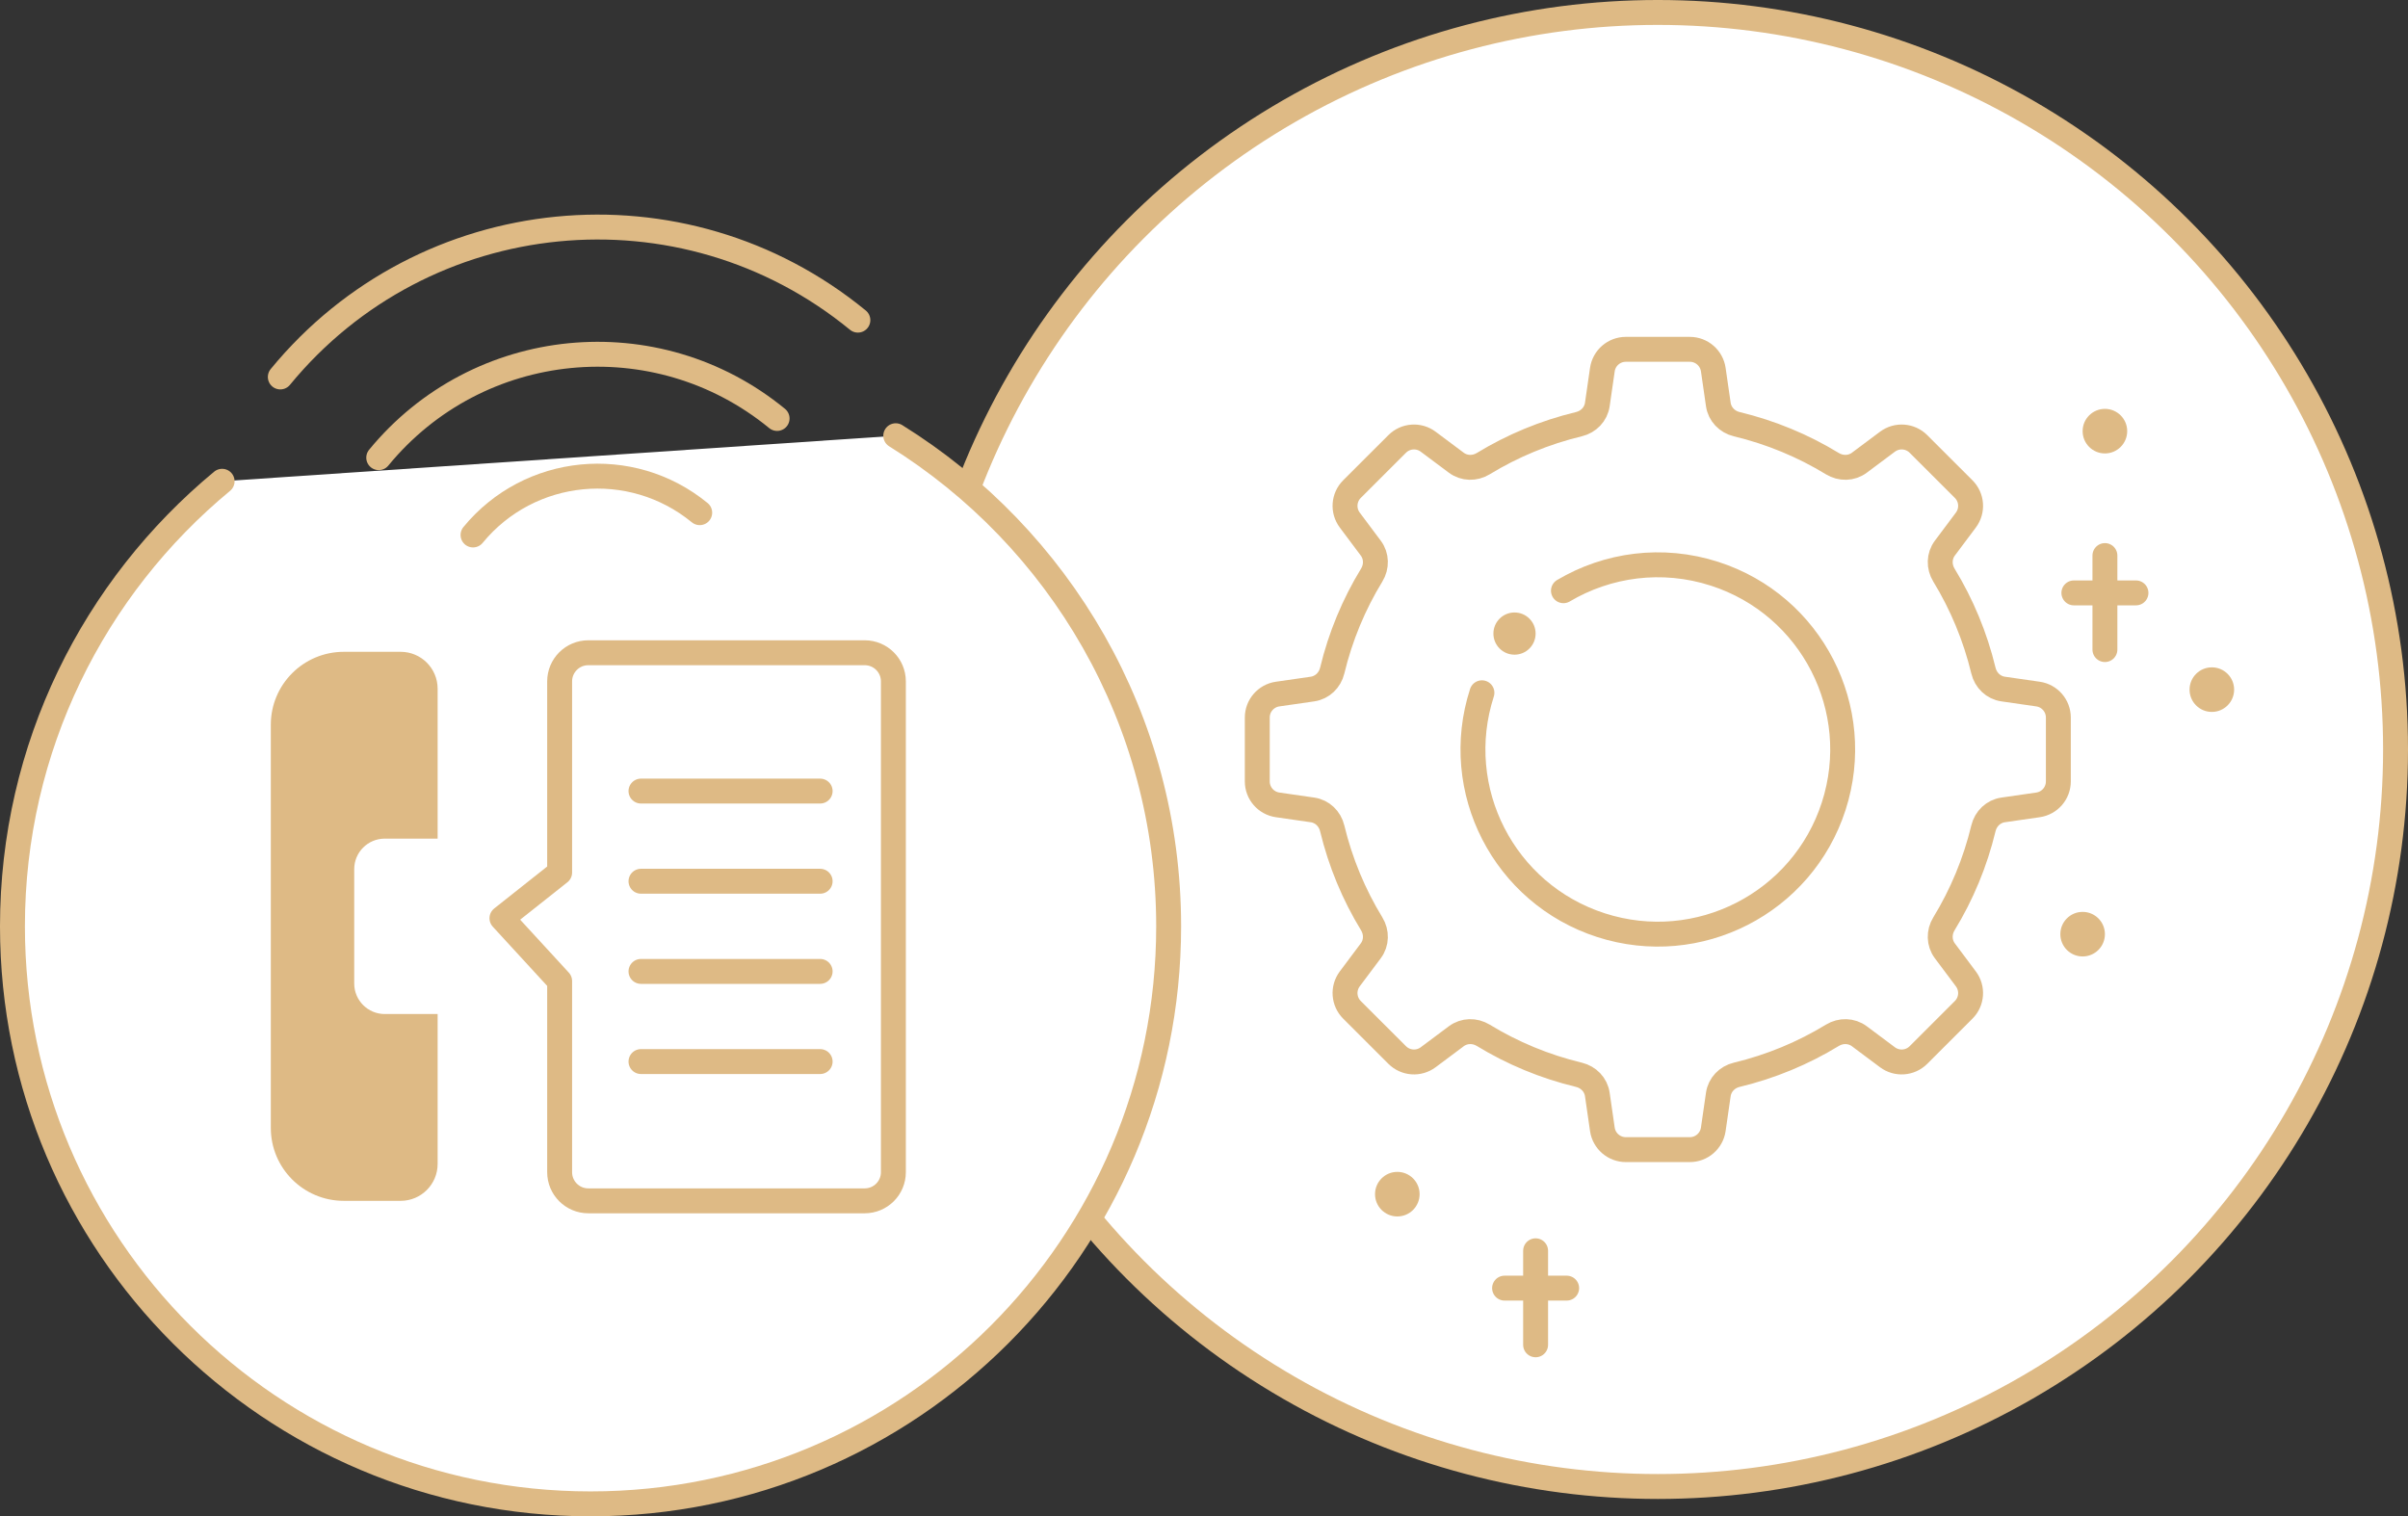 <?xml version="1.0" encoding="utf-8"?>
<!-- Generator: Adobe Illustrator 16.0.0, SVG Export Plug-In . SVG Version: 6.00 Build 0)  -->
<!DOCTYPE svg PUBLIC "-//W3C//DTD SVG 1.1//EN" "http://www.w3.org/Graphics/SVG/1.1/DTD/svg11.dtd">
<svg version="1.1" id="圖層_1" xmlns="http://www.w3.org/2000/svg" xmlns:xlink="http://www.w3.org/1999/xlink" x="0px" y="0px"
	 width="441.065px" height="277.754px" viewBox="0 0 441.065 277.754" enable-background="new 0 0 441.065 277.754"
	 xml:space="preserve">
<rect x="0" y="0" width="441.065" height="277.754" fill="#333333" stroke="none"/>
<g>
	
		<ellipse fill="#FFFFFF" stroke="#DEBA85" stroke-width="4.563" stroke-miterlimit="10" cx="303.656" cy="137.286" rx="135.128" ry="135.005"/>
	<g>
		
			<path fill="none" stroke="#DEBA85" stroke-width="4.563" stroke-linecap="round" stroke-linejoin="round" stroke-miterlimit="10" d="
			M286.37,108.206c8.063-4.779,18.061-6.209,27.682-3.106c17.793,5.735,27.563,24.797,21.822,42.572
			c-5.742,17.777-24.82,27.537-42.613,21.801c-17.793-5.734-27.563-24.797-21.82-42.572"/>
		<circle fill="#DEBA85" cx="277.408" cy="116.056" r="3.865"/>
		
			<path fill="none" stroke="#DEBA85" stroke-width="4.563" stroke-linecap="round" stroke-linejoin="round" stroke-miterlimit="10" d="
			M363.3,122.849c-1.512-6.266-3.971-12.158-7.24-17.508c-0.943-1.544-0.912-3.484,0.17-4.933l3.852-5.144
			c1.295-1.729,1.121-4.146-0.406-5.672l-4.143-4.138l-4.139-4.136c-1.527-1.526-3.945-1.7-5.676-0.406l-5.15,3.847
			c-1.449,1.083-3.393,1.113-4.936,0.171c-5.355-3.267-11.254-5.725-17.523-7.232c-1.76-0.423-3.113-1.817-3.371-3.606l-0.922-6.381
			c-0.309-2.137-2.141-3.724-4.301-3.724h-5.859H297.8c-2.16,0-3.992,1.585-4.301,3.723l-0.922,6.382
			c-0.258,1.789-1.613,3.184-3.371,3.606c-6.271,1.508-12.17,3.965-17.523,7.232c-1.547,0.942-3.488,0.912-4.938-0.171l-5.148-3.847
			c-1.73-1.294-4.148-1.12-5.676,0.406l-4.143,4.138l-4.139,4.136c-1.529,1.526-1.703,3.943-0.408,5.672l3.85,5.144
			c1.086,1.448,1.115,3.389,0.172,4.933c-3.27,5.35-5.73,11.242-7.238,17.508c-0.424,1.757-1.82,3.11-3.609,3.368l-6.387,0.921
			c-2.141,0.308-3.727,2.14-3.727,4.299v5.85v5.851c0,2.158,1.586,3.99,3.727,4.297l6.387,0.922
			c1.789,0.258,3.186,1.611,3.609,3.369c1.508,6.264,3.969,12.156,7.238,17.506c0.943,1.545,0.914,3.484-0.172,4.934l-3.85,5.143
			c-1.295,1.729-1.121,4.146,0.408,5.672l4.141,4.139l4.141,4.135c1.527,1.525,3.945,1.701,5.676,0.408l5.148-3.848
			c1.449-1.082,3.391-1.113,4.938-0.172c5.354,3.268,11.252,5.727,17.523,7.234c1.758,0.422,3.113,1.816,3.371,3.605l0.922,6.381
			c0.309,2.137,2.141,3.723,4.301,3.723h5.857h5.857c2.16,0,3.992-1.586,4.301-3.723l0.922-6.381
			c0.258-1.789,1.611-3.184,3.371-3.605c6.27-1.508,12.168-3.967,17.523-7.234c1.543-0.941,3.486-0.91,4.936,0.172l5.15,3.848
			c1.73,1.293,4.148,1.119,5.676-0.406l4.141-4.139l4.141-4.137c1.527-1.525,1.701-3.943,0.406-5.672l-3.852-5.143
			c-1.082-1.449-1.113-3.389-0.17-4.934c3.27-5.35,5.729-11.242,7.24-17.506c0.422-1.758,1.816-3.111,3.609-3.369l6.387-0.922
			c2.137-0.307,3.725-2.139,3.725-4.297v-5.852v-5.849c0-2.159-1.588-3.991-3.725-4.299l-6.387-0.921
			C365.116,125.959,363.722,124.605,363.3,122.849z"/>
	</g>
	<g>
		
			<line fill="none" stroke="#DEBA85" stroke-width="4.563" stroke-linecap="round" stroke-linejoin="round" stroke-miterlimit="10" x1="379.864" y1="108.605" x2="391.237" y2="108.605"/>
		
			<line fill="none" stroke="#DEBA85" stroke-width="4.563" stroke-linecap="round" stroke-linejoin="round" stroke-miterlimit="10" x1="385.55" y1="101.766" x2="385.55" y2="118.985"/>
	</g>
	<g>
		
			<line fill="none" stroke="#DEBA85" stroke-width="4.563" stroke-linecap="round" stroke-linejoin="round" stroke-miterlimit="10" x1="275.587" y1="235.953" x2="286.96" y2="235.953"/>
		
			<line fill="none" stroke="#DEBA85" stroke-width="4.563" stroke-linecap="round" stroke-linejoin="round" stroke-miterlimit="10" x1="281.272" y1="229.113" x2="281.272" y2="246.334"/>
	</g>
	<circle fill="#DEBA85" cx="381.468" cy="171.117" r="4.082"/>
	<circle fill="#DEBA85" cx="255.942" cy="218.742" r="4.082"/>
	<circle fill="#DEBA85" cx="385.55" cy="78.976" r="4.082"/>
	<circle fill="#DEBA85" cx="405.136" cy="126.324" r="4.082"/>
</g>
<g>
	
		<path fill="#FFFFFF" stroke="#DEBA85" stroke-width="4.563" stroke-linecap="round" stroke-linejoin="round" stroke-miterlimit="10" d="
		M164.07,79.815c30.014,18.675,49.988,51.939,49.988,89.864c0,58.43-47.408,105.793-105.889,105.793S2.281,228.109,2.281,169.68
		c0-32.803,14.945-62.12,38.403-81.524"/>
	<g>
		<path fill="#DEBA85" d="M70.472,153.617h9.687V126.16c0-3.735-3.03-6.764-6.77-6.764H62.974c-7.383,0-13.369,5.98-13.369,13.358
			v36.927v36.928c0,7.375,5.985,13.355,13.369,13.355h10.415c3.739,0,6.77-3.027,6.77-6.762v-27.457h-9.687
			c-3.087,0-5.59-2.5-5.59-5.584v-10.48v-10.48C64.882,156.117,67.385,153.617,70.472,153.617z"/>
		
			<path fill="none" stroke="#DEBA85" stroke-width="4.563" stroke-linecap="round" stroke-linejoin="round" stroke-miterlimit="10" d="
			M91.938,168.199l10.569-8.373v-35.014c0-2.896,2.351-5.245,5.251-5.245h50.631c2.899,0,5.25,2.349,5.25,5.245v89.906
			c0,2.898-2.351,5.246-5.25,5.246h-50.631c-2.9,0-5.251-2.348-5.251-5.246v-35.014L91.938,168.199z"/>
		
			<line fill="none" stroke="#DEBA85" stroke-width="4.563" stroke-linecap="round" stroke-linejoin="round" stroke-miterlimit="10" x1="117.406" y1="144.906" x2="150.222" y2="144.906"/>
		
			<line fill="none" stroke="#DEBA85" stroke-width="4.563" stroke-linecap="round" stroke-linejoin="round" stroke-miterlimit="10" x1="117.406" y1="161.422" x2="150.222" y2="161.422"/>
		
			<line fill="none" stroke="#DEBA85" stroke-width="4.563" stroke-linecap="round" stroke-linejoin="round" stroke-miterlimit="10" x1="117.406" y1="177.938" x2="150.222" y2="177.938"/>
		
			<line fill="none" stroke="#DEBA85" stroke-width="4.563" stroke-linecap="round" stroke-linejoin="round" stroke-miterlimit="10" x1="117.406" y1="194.453" x2="150.222" y2="194.453"/>
	</g>
	<g>
		
			<path fill="none" stroke="#DEBA85" stroke-width="4.563" stroke-linecap="round" stroke-linejoin="round" stroke-miterlimit="10" d="
			M86.643,97.994c10.337-12.584,28.927-14.412,41.522-4.084"/>
		
			<path fill="none" stroke="#DEBA85" stroke-width="4.563" stroke-linecap="round" stroke-linejoin="round" stroke-miterlimit="10" d="
			M69.37,83.832c18.166-22.113,50.836-25.328,72.97-7.179"/>
		
			<path fill="none" stroke="#DEBA85" stroke-width="4.563" stroke-linecap="round" stroke-linejoin="round" stroke-miterlimit="10" d="
			M51.343,69.05c26.337-32.062,73.702-36.722,105.793-10.408"/>
	</g>
</g>
</svg>
